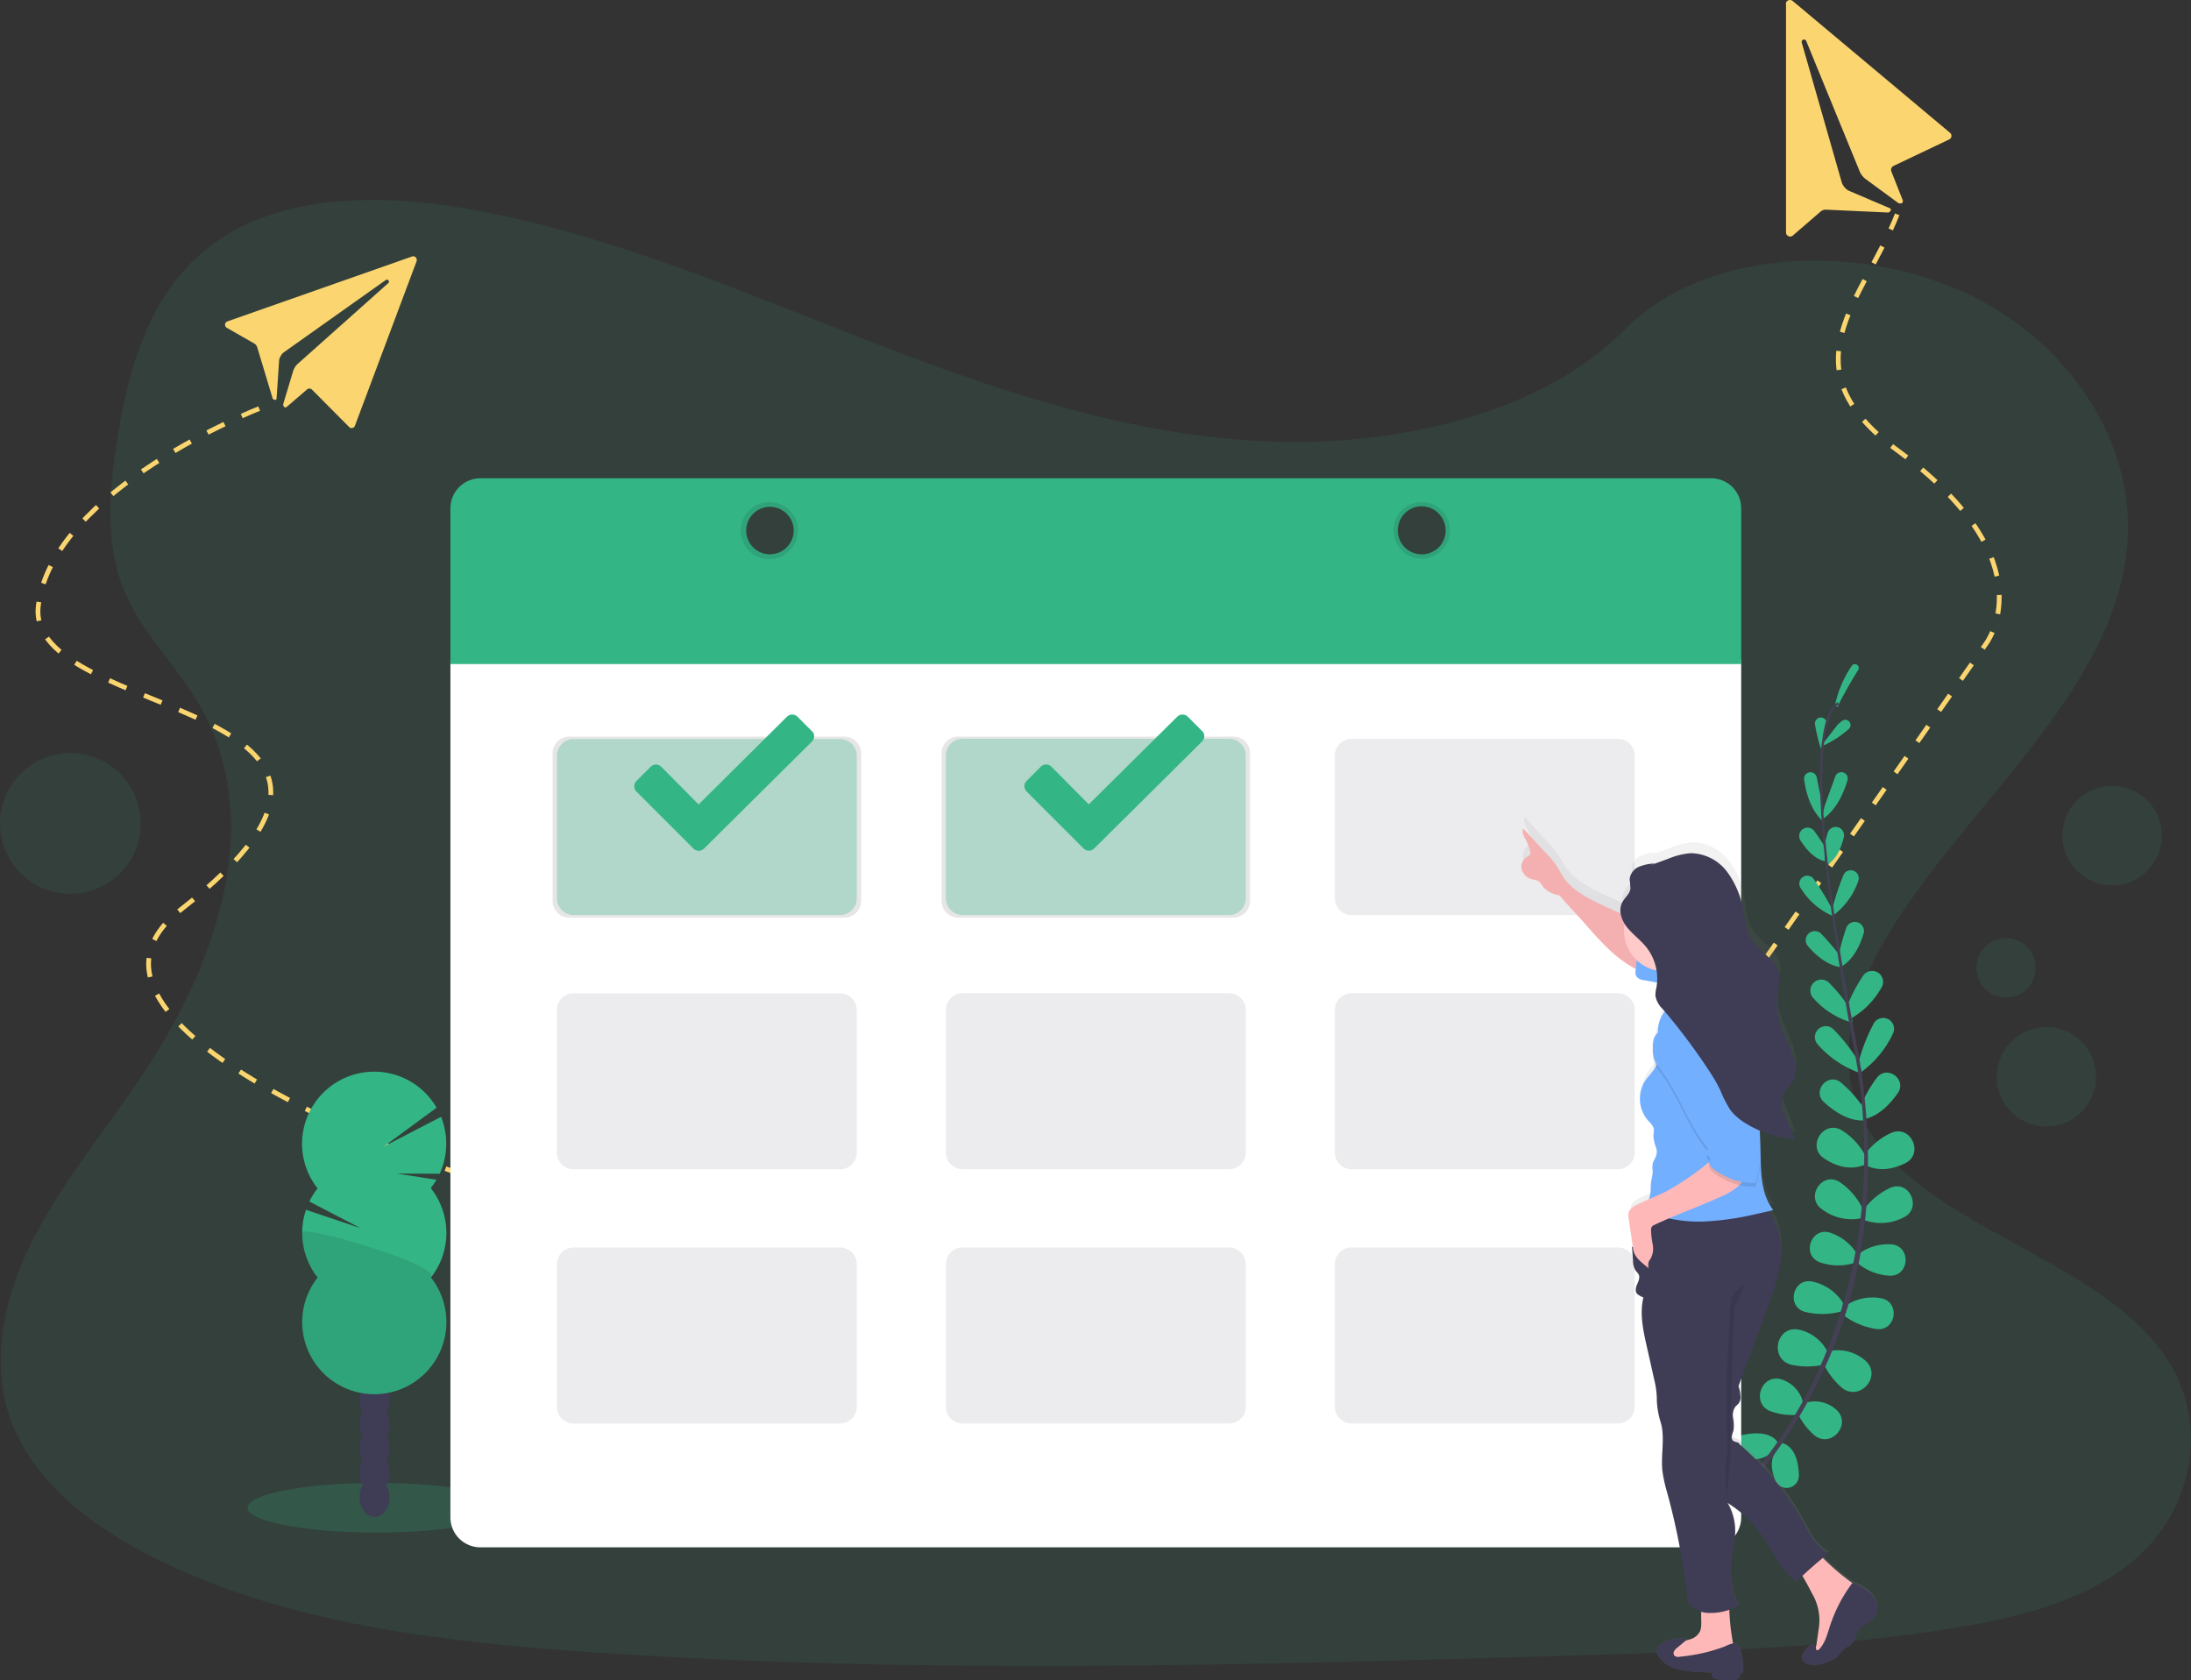 <svg id="Layer_1" data-name="Layer 1" xmlns="http://www.w3.org/2000/svg" xmlns:xlink="http://www.w3.org/1999/xlink" viewBox="0 0 461.33 353.77"><rect x="0" y="0" width="461.33" height="353.77" fill="#333333" stroke="none"/><defs><style>.cls-1,.cls-11,.cls-4,.cls-6{fill:#34b586;}.cls-1,.cls-12,.cls-8,.cls-9{opacity:0.1;}.cls-1,.cls-12,.cls-15,.cls-8{isolation:isolate;}.cls-2{fill:none;stroke:#fbd56f;stroke-dasharray:4 4;}.cls-3{fill:#fbd56f;}.cls-12,.cls-5{fill:#444053;}.cls-6{fill-opacity:0.2;}.cls-7{fill:#3f3d56;}.cls-10{fill:#fff;}.cls-11,.cls-15{fill-opacity:0.3;}.cls-13{fill:url(#linear-gradient);}.cls-14{fill:#ffb8b8;}.cls-15{opacity:0.15;}.cls-16{fill:#73afff;}.cls-17{fill:#ffcaca;}.cls-18{fill:#fbbebe;}</style><linearGradient id="linear-gradient" x1="357.8" y1="1.33" x2="357.8" y2="183.06" gradientTransform="matrix(1, 0, 0, -1, 0, 356)" gradientUnits="userSpaceOnUse"><stop offset="0" stop-color="gray" stop-opacity="0.25"/><stop offset="0.54" stop-color="gray" stop-opacity="0.12"/><stop offset="1" stop-color="gray" stop-opacity="0.1"/></linearGradient></defs><path class="cls-1" d="M268.09,93.89c-29.57-1-57.72-10.57-84.61-21s-53.53-22-82.39-27.55c-18.56-3.56-39.79-4.06-54.74,5.89C32,60.8,27.31,77.33,24.8,92.67c-1.88,11.54-3,23.68,2.17,34.49,3.58,7.5,9.93,13.8,14.31,21,15.29,25,4.5,55.83-12.08,80.24-7.77,11.45-16.79,22.38-22.79,34.56s-8.75,26.16-3.48,38.61,17.58,21.58,31,28.09c27.24,13.21,59.38,17,90.71,19.14,69.35,4.74,139.09,2.69,208.63.63,25.73-.77,51.59-1.53,76.9-5.52,14.06-2.2,28.58-5.72,38.79-14.18,12.95-10.75,16.17-28.95,7.48-42.43-14.56-22.61-54.83-28.21-65-52.49-5.6-13.35.16-28.23,8.3-40.62,17.46-26.57,46.74-49.88,48.29-80.25,1.06-20.85-13-41.75-34.78-51.62-22.82-10.35-54.45-9-71.28,8.08C324.65,88,294.19,94.8,268.09,93.89Z" transform="translate(0 -0.9)"/><path class="cls-2" d="M54.57,86.93s-43.5,17-46.5,41.5,87,19.5,30,64c-31.51,24.6,57,55,57,55" transform="translate(0 -0.9)"/><path class="cls-3" d="M86.84,54.88,47.89,68.57a.81.81,0,0,0-.34.24.68.68,0,0,0-.16.38.73.73,0,0,0,.06.41.7.7,0,0,0,.28.31l5.75,3.29a1.38,1.38,0,0,1,.69.86l3.18,10.56c0,.44.8.69.88.25l.55-8.21a2.92,2.92,0,0,1,.92-1.53L81.2,59.88a.39.39,0,0,1,.2-.08.41.41,0,0,1,.22,0,.35.35,0,0,1,.17.12.4.4,0,0,1,.09.2.37.37,0,0,1,0,.21.57.57,0,0,1-.12.18L62.59,77.6a3.57,3.57,0,0,0-.89,1.51L59.63,86c0,.62.42.93.89.45l4.1-3.52a.73.73,0,0,1,.52-.21.75.75,0,0,1,.53.2l7.86,7.91a.77.77,0,0,0,.31.19.73.73,0,0,0,.36,0,.68.68,0,0,0,.33-.16.69.69,0,0,0,.2-.3l13-34.69a.71.71,0,0,0,0-.41.7.7,0,0,0-.19-.36.61.61,0,0,0-.35-.21.72.72,0,0,0-.41,0Z" transform="translate(0 -0.9)"/><path class="cls-3" d="M376.06,1.73l0,48.1a.9.9,0,0,0,.13.47.8.8,0,0,0,.36.32.85.85,0,0,0,.47.09.83.83,0,0,0,.45-.19l5.84-5.05a1.73,1.73,0,0,1,1.22-.42l12.82.59c.5.15,1.07-.61.62-.87L389.14,41a3.4,3.4,0,0,1-1.32-1.6L379.37,9.86a.53.53,0,0,1,0-.25.54.54,0,0,1,.11-.23.6.6,0,0,1,.21-.14.43.43,0,0,1,.25,0,.52.52,0,0,1,.23.1.5.5,0,0,1,.15.2l11.33,27.65A4.15,4.15,0,0,0,393,38.73l6.71,4.93c.68.26,1.19-.11.84-.81L398.24,37a.86.86,0,0,1,0-.65.89.89,0,0,1,.43-.5l11.73-5.58a.87.87,0,0,0,.33-.27,1,1,0,0,0,.16-.39.85.85,0,0,0-.06-.42.78.78,0,0,0-.25-.34L377.46,1.1A.87.87,0,0,0,377,.91a.84.84,0,0,0-.47.06.93.93,0,0,0-.37.31.93.93,0,0,0-.15.45Z" transform="translate(0 -0.9)"/><path class="cls-2" d="M367,209.5l51-72.81s13.89-17.28-18.53-41c-23.89-17.5-7.21-31.42,0-49.66" transform="translate(0 -0.9)"/><path class="cls-4" d="M369.05,311.81a12.48,12.48,0,0,0-5.15-.55,1.65,1.65,0,0,0,.31,3.29,15.13,15.13,0,0,0,3.13-.57Z" transform="translate(0 -0.9)"/><path class="cls-4" d="M369.69,311.84a12.33,12.33,0,0,1,1.26,5,1.66,1.66,0,0,1-3.31.16,16.2,16.2,0,0,1,.14-3.19Z" transform="translate(0 -0.9)"/><path class="cls-4" d="M374.5,305s-1-3.25-7.36-2a2.59,2.59,0,0,0,.09,5.11h.12C371.52,308.65,373,307,374.5,305Z" transform="translate(0 -0.9)"/><path class="cls-4" d="M375.16,304.76s3.4.26,3.61,6.7a2.59,2.59,0,0,1-5,1.09.31.31,0,0,0-.05-.12C372.24,308.5,373.52,306.71,375.16,304.76Z" transform="translate(0 -0.9)"/><path class="cls-4" d="M379.7,296.46a6.77,6.77,0,0,0-4.56-5.1c-4.28-1.34-6.54,5.06-2.36,6.69a13.45,13.45,0,0,0,5.41.78Z" transform="translate(0 -0.9)"/><path class="cls-4" d="M384.92,285.77a8.89,8.89,0,0,0-6.21-4.91c-4.76-.87-6.2,6.27-1.5,7.41a15.68,15.68,0,0,0,6.4.06Z" transform="translate(0 -0.9)"/><path class="cls-4" d="M388.07,275.24a10.28,10.28,0,0,0-2.81-2.92,10.12,10.12,0,0,0-3.73-1.58c-4.09-.77-5.46,5.35-1.45,6.4a15.18,15.18,0,0,0,7.66-.11Z" transform="translate(0 -0.9)"/><path class="cls-4" d="M391.05,265a10.56,10.56,0,0,0-5.73-4.55c-4.09-1.26-6.11,4.94-2,6.29a11.6,11.6,0,0,0,7.41,0Z" transform="translate(0 -0.9)"/><path class="cls-4" d="M392.3,255.63a14.25,14.25,0,0,0-5-5.87c-3.71-2.26-7.25,3.27-3.68,5.76a10.34,10.34,0,0,0,8.31,1.9Z" transform="translate(0 -0.9)"/><path class="cls-4" d="M392.91,244.53a13.87,13.87,0,0,0-5.26-5.72c-3.87-2.05-7.23,3.61-3.59,6,2.39,1.59,5.36,2.62,8.52,1.38Z" transform="translate(0 -0.9)"/><path class="cls-4" d="M392.53,234.42a24.67,24.67,0,0,0-4.91-5.58c-2.7-2.21-6.13,1.77-3.57,4.13,2.37,2.17,5.32,4,8.37,3.85Z" transform="translate(0 -0.9)"/><path class="cls-4" d="M391.5,224.71a36.28,36.28,0,0,0-5.54-7.16,2.3,2.3,0,0,0-3.27,3.22,21.18,21.18,0,0,0,9.07,6.11Z" transform="translate(0 -0.9)"/><path class="cls-4" d="M389.52,213.3a32.88,32.88,0,0,0-4.43-5.49,2.31,2.31,0,0,0-3.3,3.23,16.91,16.91,0,0,0,8.29,5.21Z" transform="translate(0 -0.9)"/><path class="cls-4" d="M387.79,202.65a51.58,51.58,0,0,0-4.26-5.06,1.91,1.91,0,0,0-2.83,2.57c1.89,2.18,4.32,4.12,7.12,4.43Z" transform="translate(0 -0.9)"/><path class="cls-4" d="M386,192.77A53.65,53.65,0,0,0,381.9,186a1.67,1.67,0,0,0-2.74,1.92,14.88,14.88,0,0,0,6.65,5.82Z" transform="translate(0 -0.9)"/><path class="cls-4" d="M384.5,179.64s-1-1.71-2.45-3.7a1.76,1.76,0,0,0-2.91,2c1.39,2.13,3.13,3.94,5.16,4.3Z" transform="translate(0 -0.9)"/><path class="cls-4" d="M383.8,170.94l-1.28-6.4a1.35,1.35,0,0,0-2.66.41c.46,3.42,1.63,6.86,4.2,9.11Z" transform="translate(0 -0.9)"/><path class="cls-4" d="M384.56,152.75a1.25,1.25,0,0,0-.62-.64,1.3,1.3,0,0,0-.89-.08,1.31,1.31,0,0,0-.71.54,1.27,1.27,0,0,0-.18.87,33.29,33.29,0,0,0,1.29,5.23Z" transform="translate(0 -0.9)"/><path class="cls-4" d="M380,296.33a6.76,6.76,0,0,1,6.69,1.44c3.27,3.06-1.15,8.18-4.64,5.36a13.45,13.45,0,0,1-3.36-4.31Z" transform="translate(0 -0.9)"/><path class="cls-4" d="M385.21,285.38a8.87,8.87,0,0,1,7.63,2.08c3.53,3.3-1.35,8.71-5.07,5.61a15.71,15.71,0,0,1-3.85-5.11Z" transform="translate(0 -0.9)"/><path class="cls-4" d="M388.36,276a10.14,10.14,0,0,1,3.7-1.66,10.28,10.28,0,0,1,4.06-.07c4.09.82,3.07,7-1,6.48a15.22,15.22,0,0,1-7.07-3Z" transform="translate(0 -0.9)"/><path class="cls-4" d="M391.25,265a10.53,10.53,0,0,1,7-2.09c4.27.38,3.82,6.87-.46,6.6a11.55,11.55,0,0,1-6.87-2.8Z" transform="translate(0 -0.9)"/><path class="cls-4" d="M392.24,255.89a14.23,14.23,0,0,1,5.9-4.93c4-1.59,6.59,4.43,2.69,6.28a10.32,10.32,0,0,1-8.55.47Z" transform="translate(0 -0.9)"/><path class="cls-4" d="M392.39,244.37a13.86,13.86,0,0,1,6-5c4.09-1.53,6.7,4.52,2.77,6.46-2.57,1.27-5.66,1.9-8.63.26Z" transform="translate(0 -0.9)"/><path class="cls-4" d="M391.62,234.31a25.33,25.33,0,0,1,3.59-6.5c2.17-2.74,6.39.41,4.38,3.27-1.85,2.63-4.32,5-7.36,5.55Z" transform="translate(0 -0.9)"/><path class="cls-4" d="M391.3,224.7a36.58,36.58,0,0,1,3.32-8.45,2.29,2.29,0,0,1,4,2.19,21.24,21.24,0,0,1-7,8.4Z" transform="translate(0 -0.9)"/><path class="cls-4" d="M388.93,212.76a33,33,0,0,1,3.38-6.44,2.3,2.3,0,0,1,3.87,2.48,16.9,16.9,0,0,1-7.2,6.95Z" transform="translate(0 -0.9)"/><path class="cls-4" d="M387,202.59a54.16,54.16,0,0,1,1.77-6.37,1.92,1.92,0,0,1,3.65,1.16c-.82,2.78-2.22,5.54-4.63,7Z" transform="translate(0 -0.9)"/><path class="cls-4" d="M385.73,192.58a52.87,52.87,0,0,1,2.45-7.49,1.68,1.68,0,0,1,3.11,1.25,15,15,0,0,1-5.14,7.18Z" transform="translate(0 -0.9)"/><path class="cls-4" d="M383.77,180.54s.38-1.95,1.08-4.31a1.76,1.76,0,0,1,3.4.88c-.6,2.46-1.64,4.77-3.44,5.78Z" transform="translate(0 -0.9)"/><path class="cls-4" d="M384.22,170.51l2.22-6.14a1.35,1.35,0,0,1,2.57.82c-1,3.31-2.63,6.54-5.51,8.38Z" transform="translate(0 -0.9)"/><path class="cls-4" d="M387,153.4l.88-.72a1.11,1.11,0,0,1,1.48,1.64,21,21,0,0,1-6.05,3.83Z" transform="translate(0 -0.9)"/><path class="cls-4" d="M386.85,149.84a82.62,82.62,0,0,1,4.43-7.9.81.81,0,0,0,.08-.57.84.84,0,0,0-.33-.48.83.83,0,0,0-.55-.14.79.79,0,0,0-.52.26,23.8,23.8,0,0,0-3.57,8.26Z" transform="translate(0 -0.9)"/><path class="cls-5" d="M384.31,182.31l.48-.05c-2.05-19.06-1.18-30.81,2.39-33.09l-.26-.41C383.14,151.19,382.24,162.78,384.31,182.31Z" transform="translate(0 -0.9)"/><path class="cls-5" d="M391.34,227.36l.71-.1c-.26-1.77-.57-3.56-.91-5.32-3-15.47-5.3-29.76-6.45-40.62l-.52-.41c1.16,10.88,3.27,25.67,6.27,41.16C390.77,223.82,391.08,225.6,391.34,227.36Z" transform="translate(0 -0.9)"/><path class="cls-5" d="M358.23,323.68c.1-.08,11-8.42,20.56-24.4a103.11,103.11,0,0,0,12.1-30.17c3-13.29,3.11-28.77.93-43.27l-.64.51c4.9,32.54-4.45,57.8-13.19,72.41-9.47,15.83-20.23,24.08-20.34,24.16Z" transform="translate(0 -0.9)"/><path class="cls-6" d="M79.33,323.61c15,0,27.21-2.35,27.21-5.24s-12.19-5.23-27.21-5.23-27.21,2.34-27.21,5.23S64.3,323.61,79.33,323.61Z" transform="translate(0 -0.9)"/><path class="cls-7" d="M78.87,320.3c1.75,0,3.17-1.86,3.17-4.15S80.62,312,78.87,312s-3.17,1.86-3.17,4.15S77.12,320.3,78.87,320.3Z" transform="translate(0 -0.9)"/><path class="cls-7" d="M78.87,315.23c1.75,0,3.17-1.86,3.17-4.15s-1.42-4.15-3.17-4.15-3.17,1.86-3.17,4.15S77.12,315.23,78.87,315.23Z" transform="translate(0 -0.9)"/><path class="cls-7" d="M78.87,310.16c1.75,0,3.17-1.86,3.17-4.15s-1.42-4.14-3.17-4.14S75.7,303.72,75.7,306,77.12,310.16,78.87,310.16Z" transform="translate(0 -0.9)"/><path class="cls-7" d="M78.87,305.09c1.75,0,3.17-1.86,3.17-4.15s-1.42-4.14-3.17-4.14-3.17,1.85-3.17,4.14S77.12,305.09,78.87,305.09Z" transform="translate(0 -0.9)"/><path class="cls-7" d="M78.87,300c1.75,0,3.17-1.86,3.17-4.15s-1.42-4.14-3.17-4.14-3.17,1.85-3.17,4.14S77.12,300,78.87,300Z" transform="translate(0 -0.9)"/><path class="cls-7" d="M78.87,295c1.75,0,3.17-1.85,3.17-4.14s-1.42-4.15-3.17-4.15-3.17,1.86-3.17,4.15S77.12,295,78.87,295Z" transform="translate(0 -0.9)"/><path class="cls-7" d="M78.87,289.88c1.75,0,3.17-1.85,3.17-4.14s-1.42-4.15-3.17-4.15-3.17,1.86-3.17,4.15S77.12,289.88,78.87,289.88Z" transform="translate(0 -0.9)"/><path class="cls-4" d="M90.73,251.05a14.77,14.77,0,0,0,1.18-1.74L83.58,248l9,.06a15.25,15.25,0,0,0,.29-12l-12.08,6.27,11.14-8.18a15.16,15.16,0,0,0-9.75-7.21,15.19,15.19,0,0,0-18.4,12.46,15.15,15.15,0,0,0,3.09,11.73,14.76,14.76,0,0,0-1.73,2.77l10.8,5.61-11.51-3.87a15.18,15.18,0,0,0,2.45,14.25,15.18,15.18,0,1,0,23.86,0,15.16,15.16,0,0,0,0-18.76Z" transform="translate(0 -0.9)"/><path class="cls-8" d="M63.63,260.43a15.1,15.1,0,0,0,3.24,9.38,15.18,15.18,0,1,0,23.85,0C92.76,267.23,63.63,258.73,63.63,260.43Z" transform="translate(0 -0.9)"/><path class="cls-1" d="M422.39,210.94a6.24,6.24,0,1,0-6.24-6.24A6.24,6.24,0,0,0,422.39,210.94Z" transform="translate(0 -0.9)"/><path class="cls-1" d="M444.73,187.32a10.47,10.47,0,1,0-10.47-10.47A10.47,10.47,0,0,0,444.73,187.32Z" transform="translate(0 -0.9)"/><path class="cls-1" d="M430.87,238.11a10.47,10.47,0,1,0-10.46-10.47A10.47,10.47,0,0,0,430.87,238.11Z" transform="translate(0 -0.9)"/><path class="cls-1" d="M14.82,189.11A14.82,14.82,0,1,0,0,174.29,14.82,14.82,0,0,0,14.82,189.11Z" transform="translate(0 -0.9)"/><g class="cls-9"><path class="cls-8" d="M351,189.4a18.94,18.94,0,0,0,1.41,5.4c-.12-.64-.22-1.28-.34-1.91a24.35,24.35,0,0,0-1.31-4.69C350.87,188.6,350.94,189,351,189.4Z" transform="translate(0 -0.9)"/><path class="cls-8" d="M358.26,205.9a15.64,15.64,0,0,0,.46,7.13,17,17,0,0,0,.67,1.84,15.71,15.71,0,0,1-.06-5.47,10.91,10.91,0,0,0,.34-3.15,5,5,0,0,0-1.07-2.46C358.54,204.51,358.38,205.21,358.26,205.9Z" transform="translate(0 -0.9)"/><path class="cls-8" d="M362.83,224.17a20.33,20.33,0,0,0-.82-2.26,5.09,5.09,0,0,1-.16,2.36c-.62,1.79-2.52,3-2.75,4.91a5.93,5.93,0,0,0,.64,2.9c.14.35.28.7.41,1a3.53,3.53,0,0,1,0-.46c.23-1.88,2.13-3.11,2.74-4.9A5.69,5.69,0,0,0,362.83,224.17Z" transform="translate(0 -0.9)"/><path class="cls-8" d="M351.55,234a11.7,11.7,0,0,1-3.22-2.77,24.67,24.67,0,0,1-2.19-4.32,34.91,34.91,0,0,0-2.39-4.09,128.1,128.1,0,0,0-9.69-12.9c-.13-.15-.25-.3-.38-.44a4.43,4.43,0,0,0-.09,1.15,5.13,5.13,0,0,0,1.54,2.78,128.2,128.2,0,0,1,9.7,12.9,35.43,35.43,0,0,1,2.38,4.09,25.07,25.07,0,0,0,2.2,4.32,11.48,11.48,0,0,0,3.21,2.76,22.73,22.73,0,0,0,10.31,3.32l-1.43-3.51A22.87,22.87,0,0,1,351.55,234Z" transform="translate(0 -0.9)"/><path class="cls-8" d="M330.52,196.79c-1.23-1.48-2.83-2.6-4-4.11-.11-.14-.21-.28-.31-.43a5.91,5.91,0,0,0,1.38,3.92c1.19,1.51,2.79,2.63,4,4.11a10.07,10.07,0,0,1,1.23,1.87A10.62,10.62,0,0,0,330.52,196.79Z" transform="translate(0 -0.9)"/></g><path class="cls-10" d="M94.84,139.81v180.6a6.4,6.4,0,0,0,.48,2.41,6.26,6.26,0,0,0,3.42,3.41,6.21,6.21,0,0,0,2.41.48H360.31a6.3,6.3,0,0,0,6.31-6.3V139.81Z" transform="translate(0 -0.9)"/><path class="cls-8" d="M177.78,156h-57.9a3.53,3.53,0,0,0-3.53,3.53v31.07a3.53,3.53,0,0,0,3.53,3.53h57.9a3.54,3.54,0,0,0,3.54-3.53V159.51A3.54,3.54,0,0,0,177.78,156Z" transform="translate(0 -0.9)"/><path class="cls-8" d="M259.68,156h-57.9a3.53,3.53,0,0,0-3.53,3.53v31.07a3.53,3.53,0,0,0,3.53,3.53h57.9a3.53,3.53,0,0,0,3.53-3.53V159.51A3.53,3.53,0,0,0,259.68,156Z" transform="translate(0 -0.9)"/><path class="cls-11" d="M176.87,156.51H120.8a3.55,3.55,0,0,0-3.54,3.54v30a3.54,3.54,0,0,0,3.54,3.53h56.07A3.53,3.53,0,0,0,180.4,190v-30A3.54,3.54,0,0,0,176.87,156.51Z" transform="translate(0 -0.9)"/><path class="cls-12" d="M284.6,193.57h56.06A3.53,3.53,0,0,0,344.2,190v-30a3.54,3.54,0,0,0-3.54-3.54H284.6a3.54,3.54,0,0,0-3.54,3.54v30A3.53,3.53,0,0,0,284.6,193.57Z" transform="translate(0 -0.9)"/><path class="cls-11" d="M202.7,193.57h56.06A3.53,3.53,0,0,0,262.3,190v-30a3.54,3.54,0,0,0-3.54-3.54H202.7a3.54,3.54,0,0,0-3.54,3.54v30A3.53,3.53,0,0,0,202.7,193.57Z" transform="translate(0 -0.9)"/><path class="cls-12" d="M176.87,210.05H120.8a3.54,3.54,0,0,0-3.54,3.53v30a3.55,3.55,0,0,0,3.54,3.54h56.07a3.54,3.54,0,0,0,3.53-3.54v-30A3.53,3.53,0,0,0,176.87,210.05Z" transform="translate(0 -0.9)"/><path class="cls-12" d="M284.6,247.1h56.06a3.53,3.53,0,0,0,3.54-3.53v-30a3.53,3.53,0,0,0-3.54-3.53H284.6a3.53,3.53,0,0,0-3.54,3.53v30A3.53,3.53,0,0,0,284.6,247.1Z" transform="translate(0 -0.9)"/><path class="cls-12" d="M202.7,247.1h56.06a3.53,3.53,0,0,0,3.54-3.53v-30a3.53,3.53,0,0,0-3.54-3.53H202.7a3.53,3.53,0,0,0-3.54,3.53v30A3.53,3.53,0,0,0,202.7,247.1Z" transform="translate(0 -0.9)"/><path class="cls-12" d="M176.87,263.58H120.8a3.54,3.54,0,0,0-3.54,3.53v30a3.55,3.55,0,0,0,3.54,3.54h56.07a3.54,3.54,0,0,0,3.53-3.54v-30A3.53,3.53,0,0,0,176.87,263.58Z" transform="translate(0 -0.9)"/><path class="cls-12" d="M284.6,300.64h56.06a3.53,3.53,0,0,0,3.54-3.53v-30a3.54,3.54,0,0,0-3.54-3.54H284.6a3.54,3.54,0,0,0-3.54,3.54v30A3.53,3.53,0,0,0,284.6,300.64Z" transform="translate(0 -0.9)"/><path class="cls-12" d="M202.7,300.64h56.06a3.53,3.53,0,0,0,3.54-3.53v-30a3.54,3.54,0,0,0-3.54-3.54H202.7a3.54,3.54,0,0,0-3.54,3.54v30A3.53,3.53,0,0,0,202.7,300.64Z" transform="translate(0 -0.9)"/><path class="cls-4" d="M94.84,107.92v32.81H366.62V107.92a6.48,6.48,0,0,0-.48-2.42,6.3,6.3,0,0,0-5.83-3.89H101.15a6.33,6.33,0,0,0-5.83,3.89A6.48,6.48,0,0,0,94.84,107.92Zm67.26,9.7a5,5,0,1,1,3.56-1.47A5.08,5.08,0,0,1,162.1,117.62Zm137.26,0a5,5,0,0,1-4.94-6,5,5,0,0,1,9.12-1.82,5,5,0,0,1,.85,2.8,5,5,0,0,1-1.47,3.56,5,5,0,0,1-1.64,1.09,4.92,4.92,0,0,1-1.93.38Z" transform="translate(0 -0.9)"/><path class="cls-8" d="M162.1,106.64A6,6,0,1,0,167,115.9a5.92,5.92,0,0,0,1-3.31,6.17,6.17,0,0,0-.45-2.28,6.11,6.11,0,0,0-1.29-1.93,6,6,0,0,0-4.21-1.74Zm0,11a5,5,0,1,1,3.56-1.47A5.08,5.08,0,0,1,162.1,117.62Z" transform="translate(0 -0.9)"/><path class="cls-8" d="M299.35,106.64a5.95,5.95,0,0,0-5.83,7.11,5.95,5.95,0,1,0,5.83-7.11Zm0,11a5,5,0,0,1-4.65-3.1,5.08,5.08,0,0,1,1.09-5.49,5,5,0,0,1,8.59,3.56,5,5,0,0,1-5,5Z" transform="translate(0 -0.9)"/><path class="cls-4" d="M170.92,154.82l-3-3a1.47,1.47,0,0,0-.51-.34,1.59,1.59,0,0,0-1.21,0,1.47,1.47,0,0,0-.51.34L147.1,170.29l-7.87-7.94a1.61,1.61,0,0,0-1.11-.46,1.57,1.57,0,0,0-1.11.46l-3,3a1.58,1.58,0,0,0,0,2.23l12,12a1.58,1.58,0,0,0,2.23,0l22.72-22.54a1.57,1.57,0,0,0,.34-.51,1.61,1.61,0,0,0,0-1.22A1.57,1.57,0,0,0,170.92,154.82Z" transform="translate(0 -0.9)"/><path class="cls-4" d="M253.1,154.82l-3-3a1.47,1.47,0,0,0-.51-.34,1.59,1.59,0,0,0-1.21,0,1.47,1.47,0,0,0-.51.34l-18.62,18.45-7.87-7.94a1.61,1.61,0,0,0-1.11-.46,1.57,1.57,0,0,0-1.11.46l-3,3a1.58,1.58,0,0,0,0,2.23l12,12a1.58,1.58,0,0,0,2.23,0l22.72-22.54a1.75,1.75,0,0,0,.34-.51,1.61,1.61,0,0,0,0-1.22A1.75,1.75,0,0,0,253.1,154.82Z" transform="translate(0 -0.9)"/><path class="cls-13" d="M393.46,335.71a13,13,0,0,0-3-1.71.77.77,0,0,0-.26-.07,47.14,47.14,0,0,1-6.26-5.38l1.19-1c-2.45-1.16-3.82-3.84-5.14-6.26a61.85,61.85,0,0,0-13.63-17c-.14-.52-.93-.41-1.35-.75a1.08,1.08,0,0,1-.3-1c.07-.38.24-.72.34-1.09a7.46,7.46,0,0,0-.07-2.66,3.24,3.24,0,0,1,.53-2.54c.19-.21.43-.38.61-.6a2.35,2.35,0,0,0,.4-.88,2.39,2.39,0,0,0,0-1,6.26,6.26,0,0,0-.41-1.86q3-8.18,6-16.38c1.4-3.82,2.81-7.72,3-11.79a14.13,14.13,0,0,0-2.71-9.17l1.08-.28c-2.34-3.1-2.6-7.2-2.66-11.11q0-2.91-.2-5.84a20,20,0,0,0,2.07.79l.66.2a21,21,0,0,0,3.24.7c.48.07,1,.12,1.46.16-.71-1.77-1.41-3.53-2.11-5.3a7.34,7.34,0,0,1-.65-2.48v-.16a1.51,1.51,0,0,1,0-.3,3.2,3.2,0,0,1,.16-.68c0-.11.08-.22.12-.33a7.06,7.06,0,0,1,.53-.92c.14-.22.31-.44.47-.66A9,9,0,0,0,378,226a4.5,4.5,0,0,0,.22-1.36,6.53,6.53,0,0,0-.12-1.39,9,9,0,0,0-.21-.9c-.05-.18-.11-.37-.17-.55l-.05-.14c0-.14-.09-.28-.14-.41l0-.14c-.05-.15-.1-.29-.16-.44l0-.09c-.78-2-1.82-3.92-2.46-6a16.21,16.21,0,0,1-.4-1.67c0-.15-.05-.29-.08-.44s0-.24-.05-.37,0-.28-.05-.42l0-.41c0-.13,0-.27,0-.41s0-.5,0-.75V209a5.29,5.29,0,0,1,.05-.56.74.74,0,0,1,0-.26,7.35,7.35,0,0,1,.11-.82c0-.24.08-.49.13-.73a9.4,9.4,0,0,0,.23-2,2,2,0,0,0,0-.41c0-.14,0-.22-.05-.32v-.1a1.74,1.74,0,0,0-.05-.22c0-.08,0-.07,0-.1a1.76,1.76,0,0,0-.07-.22.85.85,0,0,0,0-.09l-.09-.22,0-.07a2.1,2.1,0,0,0-.13-.26,5.37,5.37,0,0,0-.55-.85c-1.34-1.77-3.58-3.12-4.81-5.06a11.2,11.2,0,0,1-1.38-4.09c-.06-.33-.11-.65-.17-1s-.1-.64-.16-1-.08-.41-.12-.59l0-.12c0-.16-.07-.32-.1-.47l0-.11c0-.17-.07-.33-.11-.49l0-.09c0-.17-.08-.34-.13-.52v-.06l-.15-.54v0l-.18-.56c-.06-.19-.13-.38-.19-.57l-.23-.57a15.11,15.11,0,0,0-2.06-3.68,9.81,9.81,0,0,0-7.77-4,15.73,15.73,0,0,0-4.68,1.19l-3.93,1.45,1.1-.5a9.26,9.26,0,0,0-3.35.71,3.27,3.27,0,0,0-1.95,2.66,19.89,19.89,0,0,1,.17,2c-.15,1.11-1.17,1.86-1.69,2.84a3.67,3.67,0,0,0-.41,1.92v.26a.08.08,0,0,0,0,.07V191c-1.64-.71-3.27-1.45-4.91-2.25-2.7-1.32-5.44-2.89-7.12-5.4-.54-.82-1-1.71-1.49-2.52a20,20,0,0,0-2.05-2.45l-5-5.43c-.39.73.11,1.58.49,2.3a9.34,9.34,0,0,1,.93,2.4,1.13,1.13,0,0,1,0,.83,1.62,1.62,0,0,1-.69.49,2.46,2.46,0,0,0-1,2.81,3,3,0,0,0,.89,1.32,3.15,3.15,0,0,0,1.43.7,4.08,4.08,0,0,1,1,.25c.6.3.89,1,1.32,1.52a6,6,0,0,0,3.25,1.61c1.85,2.14,3.78,4.2,5.64,6.34,2.81,3.24,5.68,6.54,9.35,8.73.38.23.76.44,1.16.64a.42.42,0,0,1,0,.19,2.3,2.3,0,0,0,.18,1.44,2.26,2.26,0,0,0,1.6.78l2.78.49a9.48,9.48,0,0,1-.14,1.07l-.12.65-.05.28v0a.77.77,0,0,1,0,.22c0,.08,0,.06,0,.08v.54a5.2,5.2,0,0,0,1.54,2.82l.39.47a6.44,6.44,0,0,0-1.26,2.65,8.23,8.23,0,0,0-.18,1.85,3.24,3.24,0,0,0-.82,1.27,5.78,5.78,0,0,0-.21,2.07v.81a6.78,6.78,0,0,0,.47,2.86c0,.08.08.14.12.21-.62,1.21-1.64,2.14-2.37,3.28a7.08,7.08,0,0,0,.65,8.12c.56.65,1.28,1.27,1.34,2.13a7.47,7.47,0,0,1-.11,1.16,8.5,8.5,0,0,0,.59,2.69,2.79,2.79,0,0,1-.23,2.24,3.24,3.24,0,0,0-.56,2.14c.21,1.16-.27,2.31-.35,3.49,0,.5,0,1,0,1.51a8.87,8.87,0,0,1-.3,1.43,1.13,1.13,0,0,1,0,.15c-1,.45-2,.91-3,1.45a2.62,2.62,0,0,0-1.23,1.12,3,3,0,0,0-.06,1.56l.87,6.06-.15-.07.21,3a4,4,0,0,0,.57,2.16,5.82,5.82,0,0,1,.62.79c.34.7-.07,1.51-.37,2.22s-.41,1.72.26,2.1a5.25,5.25,0,0,0,1.12.6c-.82,3.41-.07,7,.69,10.41.58,2.61,1.16,5.23,1.75,7.84a19,19,0,0,1,.38,3.37v.49a18.75,18.75,0,0,0,.82,4.58c.91,3.06,0,6.74.32,10.07a29.38,29.38,0,0,0,1,4.73,145.84,145.84,0,0,1,4.41,23.57,6,6,0,0,0,2.83,2c-.08,1,0,2.12,0,2.7a4.45,4.45,0,0,1-.22,1.4A3.34,3.34,0,0,1,355.9,346a8,8,0,0,1-.87.25l.33-.28a7.28,7.28,0,0,0-5.44,1,2.24,2.24,0,0,0-.67.52,2.34,2.34,0,0,0-.41.74,2.08,2.08,0,0,0,.38,1.47A6.7,6.7,0,0,0,353,352.3a19.83,19.83,0,0,0,4.66.65l2.89.16a.82.82,0,0,0-.1.55.83.83,0,0,0,.29.48,1.92,1.92,0,0,0,1.06.38,13.26,13.26,0,0,0,3.56.06,1.35,1.35,0,0,0,.81-.3.52.52,0,0,0,.13-.17.54.54,0,0,0,.05-.22.54.54,0,0,0-.05-.21.46.46,0,0,0-.13-.18.84.84,0,0,0,.49-.16.88.88,0,0,0,.3-.41,2.41,2.41,0,0,0,.11-1,11.13,11.13,0,0,0-.9-4.5,1.15,1.15,0,0,0-1.26-.56,49.06,49.06,0,0,1-.82-7.25,18,18,0,0,0,2.1-.95c-2-3.24-2-7.36-1.43-11.13a36.34,36.34,0,0,0,.54-3.6,12,12,0,0,0-1.57-7.14,25.61,25.61,0,0,1,6.38,5.77c2.82,3.68,4.54,8.14,8,11.21.45-.45.91-.89,1.38-1.33.73,1.24,1.42,2.5,2.07,3.79a11.34,11.34,0,0,1,1.32,7.81c-.1.85-.22,1.7-.35,2.54a7.43,7.43,0,0,1-.25,1.06.72.72,0,0,0-.08-.32c-.22-.38-.82-.2-1.14.06a5,5,0,0,0-1.42,1.63,1.84,1.84,0,0,0-.25,1.05,1.54,1.54,0,0,0,.3.6,1.51,1.51,0,0,0,.52.42c1.52.89,3.42.24,5-.41a6.13,6.13,0,0,0,1.28-.64c.81-.59,1.26-1.56,2.07-2.13a11.68,11.68,0,0,0,1.26-.8c.75-.69.82-1.85,1.37-2.73.91-1.51,3-1.9,3.76-3.49C395.94,339.09,394.86,336.86,393.46,335.71Z" transform="translate(0 -0.9)"/><path class="cls-14" d="M358.21,342.9a4.71,4.71,0,0,1-.22,1.4,3.38,3.38,0,0,1-2.14,1.79c-.9.31-1.87.41-2.79.68a2.52,2.52,0,0,0-1.1.57c-.81.81-.32,2.29.63,2.9a5.43,5.43,0,0,0,3.32.51,43.33,43.33,0,0,0,7.16-1c.85-.2,1.84-.59,2-1.46a2.45,2.45,0,0,0-.07-.81,49.2,49.2,0,0,1-.92-8.89,18.55,18.55,0,0,0-5.18,0C357.89,339.18,358.27,341.9,358.21,342.9Z" transform="translate(0 -0.9)"/><path class="cls-14" d="M379.36,332.49c.79,1.3,1.52,2.63,2.21,4a11.06,11.06,0,0,1,1.32,7.7c-.1.84-.22,1.68-.36,2.51a3.12,3.12,0,0,1-1,2.21,2.45,2.45,0,0,0,2.09.19A5.89,5.89,0,0,0,385.4,348c3.51-2.89,6.14-7.09,6.27-11.63a1.94,1.94,0,0,0-.19-1,2.17,2.17,0,0,0-.62-.55,47.88,47.88,0,0,1-7.25-6.08.69.69,0,0,0-1-.21c-1.35.68-3.6,1.64-4.16,3.17A2.12,2.12,0,0,1,379.36,332.49Z" transform="translate(0 -0.9)"/><path class="cls-7" d="M363,347.65a36.16,36.16,0,0,1-9.31,2.09,1.3,1.3,0,0,1-1.12-.2.83.83,0,0,1-.18-.47.77.77,0,0,1,.11-.49,2.43,2.43,0,0,1,.68-.75l2.11-1.77a7.38,7.38,0,0,0-5.37.92,2.13,2.13,0,0,0-1.07,1.23,2,2,0,0,0,.38,1.45,6.7,6.7,0,0,0,3.77,2.65,20.36,20.36,0,0,0,4.66.64l2.86.16a.82.82,0,0,0-.1.55.8.8,0,0,0,.29.47,2,2,0,0,0,1.07.39,14.06,14.06,0,0,0,3.55.05,1.41,1.41,0,0,0,.82-.29.46.46,0,0,0,.13-.18.49.49,0,0,0,0-.21.52.52,0,0,0,0-.21.37.37,0,0,0-.13-.17.82.82,0,0,0,.48-.17.87.87,0,0,0,.31-.4,2.36,2.36,0,0,0,.1-1,10.61,10.61,0,0,0-.89-4.43C365.45,346.34,364,347.24,363,347.65Z" transform="translate(0 -0.9)"/><path class="cls-7" d="M393.39,336a13.67,13.67,0,0,0-3-1.68l-.14-.07a.42.42,0,0,0-.16,0,.41.41,0,0,0-.15.07.38.38,0,0,0-.09.13,31.14,31.14,0,0,0-4.47,8.62c-.59,1.75-1,3.63-2.23,5-.16.19-.41.38-.63.27s-.12-.65-.29-.95-.79-.2-1.14,0a5,5,0,0,0-1.4,1.64,1.63,1.63,0,0,0-.26,1,1.55,1.55,0,0,0,.29.59,1.57,1.57,0,0,0,.51.41c1.52.88,3.42.25,5-.41a5.64,5.64,0,0,0,1.28-.63c.82-.58,1.26-1.54,2.07-2.1a11.53,11.53,0,0,0,1.26-.78c.75-.69.82-1.83,1.36-2.7.92-1.49,3-1.87,3.77-3.45C395.87,339.3,394.79,337.1,393.39,336Z" transform="translate(0 -0.9)"/><path class="cls-7" d="M370.57,254.29c3.21,2.42,4.56,6.7,4.42,10.72s-1.56,7.87-2.95,11.63q-3,8.08-6,16.16a6.46,6.46,0,0,1,.41,1.84,2.17,2.17,0,0,1,0,.95,2.12,2.12,0,0,1-.4.86c-.18.22-.41.38-.61.6a3.19,3.19,0,0,0-.53,2.5,7.47,7.47,0,0,1,.07,2.62,11.12,11.12,0,0,0-.33,1.08,1,1,0,0,0,0,.56,1.08,1.08,0,0,0,.28.47c.41.33,1.23.22,1.35.74a61.07,61.07,0,0,1,13.62,16.76c1.32,2.38,2.66,5,5.13,6.18a88.88,88.88,0,0,0-6.92,6.09c-3.46-3-5.18-7.43-8-11a25.1,25.1,0,0,0-6.37-5.7,11.68,11.68,0,0,1,1.57,7,32.33,32.33,0,0,1-.54,3.55c-.63,3.72-.58,7.77,1.43,11a12,12,0,0,1-7,1.6,5.93,5.93,0,0,1-3.81-2.17A144.67,144.67,0,0,0,351,315.07a29.14,29.14,0,0,1-1-4.71c-.28-3.27.59-6.91-.32-9.93a18.19,18.19,0,0,1-.82-4.52v-.49a18.46,18.46,0,0,0-.39-3.31l-1.74-7.74c-.76-3.38-1.52-6.91-.7-10.27a5.38,5.38,0,0,1-1.11-.59c-.67-.38-.56-1.37-.26-2.07s.71-1.5.37-2.19a5.18,5.18,0,0,0-.62-.78,3.91,3.91,0,0,1-.57-2.13l-.21-2.95a5.78,5.78,0,0,1,2.91,2.54c-1.61-2.49-.82-6.05.37-8.77a4.06,4.06,0,0,1,1.38-2.11,4,4,0,0,1,2.37-.86C357.24,253.07,365.24,250.29,370.57,254.29Z" transform="translate(0 -0.9)"/><path class="cls-8" d="M367.58,271.08s-3.22,2.15-3.22,3.76-.82,16.11-.82,16.11v10.22s.53,5.38,0,6.72,0,7.51,0,8.32.82-8.32.82-8.32V298.2l.81-22Z" transform="translate(0 -0.9)"/><path class="cls-14" d="M349.61,196.61l-1.88-.73c-3.83-1.54-7.67-3.08-11.38-4.88-2.7-1.32-5.44-2.87-7.12-5.34-.54-.82-1-1.67-1.49-2.48a20.56,20.56,0,0,0-2-2.42l-5-5.36c-.38.72.11,1.56.5,2.26a10.24,10.24,0,0,1,.93,2.37,1.06,1.06,0,0,1,0,.82,1.49,1.49,0,0,1-.68.48,2.36,2.36,0,0,0-1,1.21,2.38,2.38,0,0,0-.05,1.56,3.15,3.15,0,0,0,2.32,2,4.08,4.08,0,0,1,1,.25c.61.29.9,1,1.33,1.49a6,6,0,0,0,3.24,1.59c1.85,2.11,3.78,4.14,5.64,6.25,2.8,3.2,5.67,6.45,9.33,8.62a13.44,13.44,0,0,0,4.22,1.69A68.47,68.47,0,0,1,349.61,196.61Z" transform="translate(0 -0.9)"/><path class="cls-15" d="M349.61,196.61l-1.88-.73c-3.83-1.54-7.67-3.08-11.38-4.88-2.7-1.32-5.44-2.87-7.12-5.34-.54-.82-1-1.67-1.49-2.48a20.56,20.56,0,0,0-2-2.42l-5-5.36c-.38.72.11,1.56.5,2.26a10.24,10.24,0,0,1,.93,2.37,1.06,1.06,0,0,1,0,.82,1.49,1.49,0,0,1-.68.48,2.36,2.36,0,0,0-1,1.21,2.38,2.38,0,0,0-.05,1.56,3.15,3.15,0,0,0,2.32,2,4.08,4.08,0,0,1,1,.25c.61.29.9,1,1.33,1.49a6,6,0,0,0,3.24,1.59c1.85,2.11,3.78,4.14,5.64,6.25,2.8,3.2,5.67,6.45,9.33,8.62a13.44,13.44,0,0,0,4.22,1.69A68.47,68.47,0,0,1,349.61,196.61Z" transform="translate(0 -0.9)"/><path class="cls-16" d="M346.17,207.29a2.29,2.29,0,0,1-1.6-.77,2.15,2.15,0,0,1-.17-1.41,39.35,39.35,0,0,1,2-9c.91,1.69,2.71,2.67,4.41,3.56a32,32,0,0,0,4.73,2.16c-.41-.13-1.41,6.16-2,6.54-.71.5-2.43-.17-3.22-.31Z" transform="translate(0 -0.9)"/><path class="cls-17" d="M350.53,205.43a8.6,8.6,0,1,0-8.59-8.59A8.6,8.6,0,0,0,350.53,205.43Z" transform="translate(0 -0.9)"/><path class="cls-18" d="M348.79,204s5.63,4.83,3.22,8.06-3.77,5.37-.54,5.64,14-5.38,14-5.38-9.94-8.05-8.32-12.88S348.79,204,348.79,204Z" transform="translate(0 -0.9)"/><path class="cls-16" d="M354.2,211.51a6.67,6.67,0,0,0-4.94,5c-.63,2.89.71,6.13-.56,8.8-.59,1.26-1.7,2.21-2.45,3.4a7,7,0,0,0,.65,8c.56.64,1.28,1.26,1.34,2.1a8.79,8.79,0,0,1-.11,1.14,8.32,8.32,0,0,0,.59,2.66,2.7,2.7,0,0,1-.23,2.2,3.2,3.2,0,0,0-.56,2.12c.21,1.14-.27,2.28-.35,3.44,0,.5,0,1-.05,1.5a7.57,7.57,0,0,1-.29,1.4l-.72,2.65a29.44,29.44,0,0,0,12.27,2.19A59.82,59.82,0,0,0,370,256.47c1.13-.24,2.25-.48,3.36-.78-2.34-3.06-2.59-7.11-2.65-11a162.06,162.06,0,0,0-1.44-19.18,24.14,24.14,0,0,0,2.1-6.89,12,12,0,0,0,.27-2.92,15.7,15.7,0,0,0-2-5.84c-.84-1.69-1.75-3.47-3.63-4.2a2.81,2.81,0,0,0-1.43-.21,2.89,2.89,0,0,0-1.36.51c-1.42,1.07-1,2.92-1.36,4.5a6.07,6.07,0,0,1-4.37,4.09,14.28,14.28,0,0,1-4.6.43.79.79,0,0,1-.42-.15.78.78,0,0,1-.28-.34.83.83,0,0,1-.06-.44.73.73,0,0,1,.18-.41C353,213,353.63,212.21,354.2,211.51Z" transform="translate(0 -0.9)"/><path class="cls-14" d="M360.85,244.73a55.52,55.52,0,0,1-10.07,7.07c-2.16,1.08-4.44,1.88-6.54,3A2.65,2.65,0,0,0,343,256a2.75,2.75,0,0,0-.06,1.53l.93,6.43c.26,1.74,1.93,2.86,3.27,4a2.41,2.41,0,0,1,.08-1.55,5.52,5.52,0,0,1,.32-.47,4.44,4.44,0,0,0,.45-3,16.92,16.92,0,0,1-.35-3.1,1,1,0,0,1,.1-.5,1,1,0,0,1,.33-.39c4.57-2.2,9.49-3.88,14.1-6a15.29,15.29,0,0,0,3.43-1.94,5.28,5.28,0,0,0,2-3.3.57.57,0,0,0,0-.26.5.5,0,0,0-.09-.24.61.61,0,0,0-.35-.21C365.09,246.17,362.91,245.48,360.85,244.73Z" transform="translate(0 -0.9)"/><path class="cls-8" d="M352,217.77c-1.58.26-3.24,1.08-3.78,2.59a5.9,5.9,0,0,0-.21,2,6.56,6.56,0,0,0,.48,2.83,8.32,8.32,0,0,0,.95,1.39c3.78,4.84,5.68,10.92,9.36,15.84.32.43.92,1,.74,1.51a3,3,0,0,0-.18.41.76.76,0,0,0,.05.39.87.87,0,0,0,.22.32,1.73,1.73,0,0,1,.45.65c.07.26-.11.6-.37.57.44,1.37,1.79,2.17,3.08,2.81a12.8,12.8,0,0,0,6.87,1.69c.45-1.78,1.07-3.8.82-5.62a14.4,14.4,0,0,0-1.37-4l-1.6-3.5a51.67,51.67,0,0,0-4.63-8.65,12.89,12.89,0,0,1-1.72-2.76c-.48-1.26-1.82-2.15-2.63-3.23a19.85,19.85,0,0,0-4.06-4.45A3.63,3.63,0,0,0,352,217.77Z" transform="translate(0 -0.9)"/><path class="cls-16" d="M352,217c-1.57.27-3.23,1.08-3.77,2.59a5.92,5.92,0,0,0-.21,2,6.53,6.53,0,0,0,.48,2.83,7.76,7.76,0,0,0,.95,1.39c3.78,4.84,5.68,10.92,9.36,15.84.32.43.92,1,.74,1.51a3,3,0,0,0-.18.41.76.76,0,0,0,.05.39.87.87,0,0,0,.22.32,1.81,1.81,0,0,1,.45.65c.07.26-.11.6-.37.57.44,1.37,1.79,2.17,3.08,2.81a12.8,12.8,0,0,0,6.87,1.69c.45-1.78,1.07-3.8.82-5.62a14.4,14.4,0,0,0-1.37-4l-1.6-3.5a51.67,51.67,0,0,0-4.63-8.65,12.89,12.89,0,0,1-1.72-2.76c-.48-1.26-1.82-2.15-2.63-3.23a19.85,19.85,0,0,0-4.06-4.45A3.69,3.69,0,0,0,352,217Z" transform="translate(0 -0.9)"/><path class="cls-7" d="M348.41,182.72a9.45,9.45,0,0,0-3.34.7,3.21,3.21,0,0,0-1.94,2.63,16.68,16.68,0,0,1,.16,2c-.15,1.1-1.17,1.84-1.69,2.81-.92,1.68-.2,3.82,1,5.31s2.79,2.64,4,4.12a10.61,10.61,0,0,1,2,4,10.77,10.77,0,0,1,.18,4.52,6.7,6.7,0,0,0-.22,1.79,5.13,5.13,0,0,0,1.54,2.77,129.47,129.47,0,0,1,9.7,12.91,34.61,34.61,0,0,1,2.38,4.09,25.07,25.07,0,0,0,2.2,4.32,11.64,11.64,0,0,0,3.21,2.76,22.77,22.77,0,0,0,10.31,3.32l-2.11-5.22a6.06,6.06,0,0,1-.63-2.9c.23-1.88,2.13-3.12,2.75-4.91a6,6,0,0,0-.11-3.59c-.75-2.65-2.24-5-3-7.66a15.59,15.59,0,0,1-.46-7.12,10.81,10.81,0,0,0,.34-3.14c-.39-3.2-4.14-4.73-5.88-7.44-1.12-1.74-1.33-3.89-1.71-5.93a18.67,18.67,0,0,0-3.38-8.31,9.76,9.76,0,0,0-7.77-4,15.56,15.56,0,0,0-4.67,1.17l-3.94,1.44" transform="translate(0 -0.9)"/></svg>